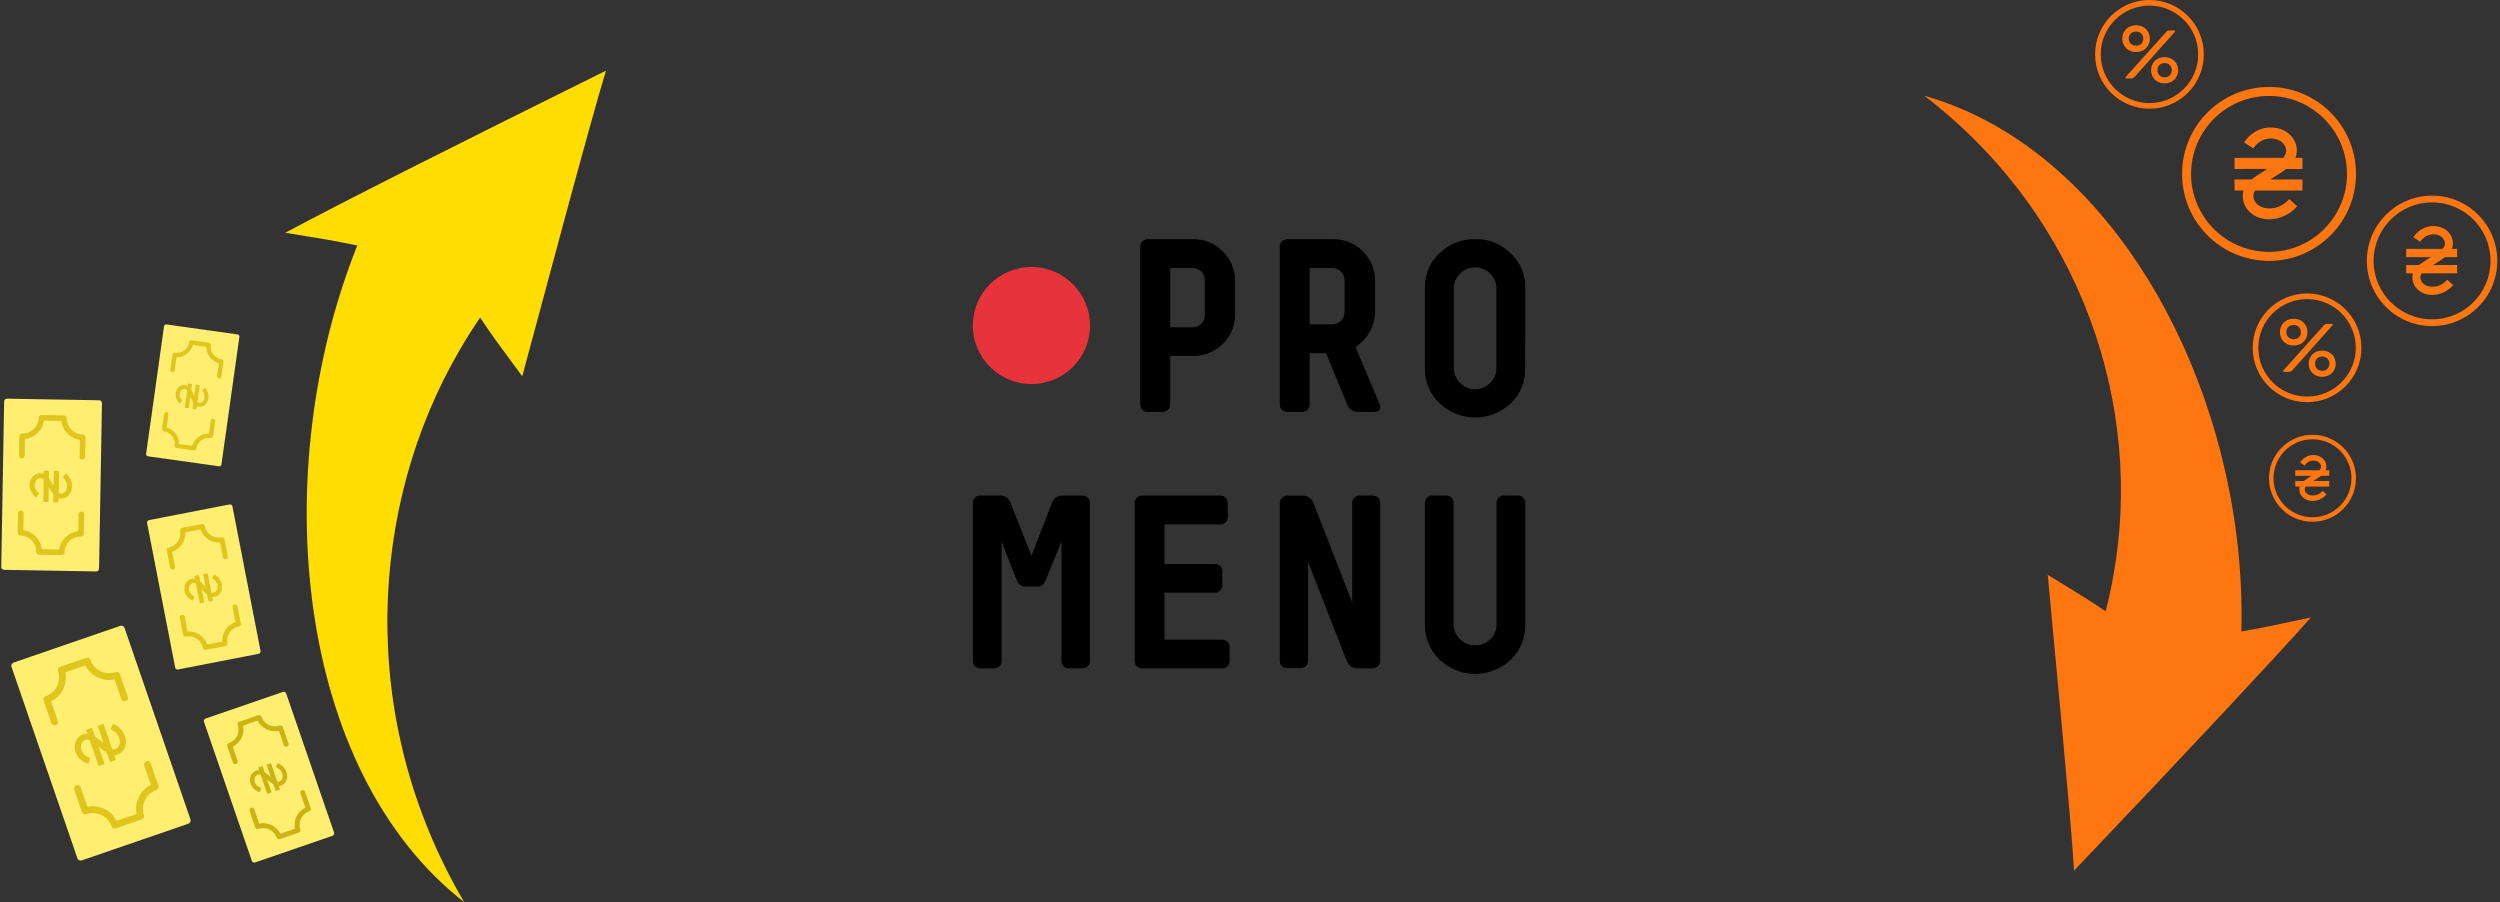 <?xml version="1.0" encoding="UTF-8"?>
<svg width="460px" height="166px" viewBox="0 0 460 166" version="1.1" xmlns="http://www.w3.org/2000/svg" xmlns:xlink="http://www.w3.org/1999/xlink">
    <rect x="0" y="0" width="460" height="166" fill="#333333" stroke="none"/>
    <!-- Generator: sketchtool 58 (101010) - https://sketch.com -->
    <title>F3DE140F-EB2E-4105-911F-E0A74A06612B</title>
    <desc>Created with sketchtool.</desc>
    <g id="Главная-страница" stroke="none" stroke-width="1" fill="none" fill-rule="evenodd">
        <g id="@1440---Программа-лояльности" transform="translate(-490, -773)">
            <g id="Content" transform="translate(50, 195)">
                <g transform="translate(225, 452)" id="Что-такое-прогрвмма-лояльности">
                    <g transform="translate(113, 0)">
                        <g id="Text">
                            <g id="Image" transform="translate(99, 122)">
                                <rect id="NULL" fill="#D8D8D8" opacity="0" x="0" y="0" width="465" height="170"></rect>
                                <g id="Group-" transform="translate(232.5, 87) rotate(-90) translate(-232.5, -87) translate(149.5, -143.5)">
                                    <g id="Arrow+Money" transform="translate(0, 0.5)">
                                        <path d="M123.176,112 C121.812,103.638 121.812,103.638 120.832,98.758 C79.208,115.382 24.332,110.266 0,79.087 C33.845,98.997 73.082,96.58 101.6,79.917 C103.641,78.735 105.632,77.48 107.569,76.157 C104.104,73.821 104.104,73.821 96.763,68.409 C107.106,65.609 144.127,55.748 153,53 C138.589,82.112 128.648,101.779 123.176,112 Z" id="Arrow-Yellow" fill="#FFDD01" transform="translate(76.5, 82.5) scale(1, -1) translate(-76.5, -82.5) "></path>
                                        <g id="Image-Money" transform="translate(7, 0)" fill-rule="nonzero">
                                            <g id="1" transform="translate(16, 50) rotate(-19) translate(-16, -50) translate(2, 42)">
                                                <path d="M0.454,-1.77635684e-15 L27.546,-1.77635684e-15 C27.797,-1.77635684e-15 28,0.205 28,0.457 L28,15.543 C28,15.795 27.797,16 27.546,16 L0.454,16 C0.203,16 0,15.795 0,15.543 L0,0.457 C0,0.205 0.203,-1.77635684e-15 0.454,-1.77635684e-15 Z" id="Path" fill="#FFEE6F"></path>
                                                <path d="M15.175,4.774 C15.741,5.17 16.024,5.872 15.866,6.495 C15.848,6.566 15.825,6.635 15.798,6.7 L16.33,6.699 L16.33,7.537 L15.101,7.538 C14.961,7.646 14.813,7.746 14.665,7.843 L13.907,8.33 L16.33,8.33 L16.33,9.168 L12.76,9.167 C12.724,9.214 12.694,9.263 12.672,9.315 C12.559,9.575 12.65,9.938 12.887,10.176 C13.137,10.414 13.465,10.527 13.918,10.515 C14.643,10.504 15.152,10.017 15.334,9.813 L15.934,10.357 C15.673,10.64 14.971,11.308 13.929,11.331 C13.922,11.338 13.909,11.341 13.895,11.342 L13.873,11.342 C13.238,11.342 12.718,11.15 12.332,10.776 C11.89,10.354 11.718,9.707 11.878,9.167 L11.2,9.168 L11.2,8.33 L12.486,8.329 C12.639,8.205 12.796,8.102 12.933,8.013 L13.671,7.537 L11.2,7.537 L11.2,6.699 L14.855,6.699 C14.969,6.58 15.052,6.454 15.084,6.314 C15.164,6.019 15.005,5.668 14.711,5.465 C14.28,5.17 13.793,5.227 13.612,5.272 C13.046,5.397 12.729,5.816 12.616,5.985 L11.925,5.532 L12.009,5.411 C12.228,5.114 12.685,4.623 13.431,4.457 C13.725,4.389 14.484,4.298 15.175,4.774 Z M3.482,6.58 L3.482,9.419 C4.275,9.523 4.987,9.893 5.526,10.436 L5.551,10.462 C6.077,11.003 6.435,11.71 6.536,12.494 L9.293,12.494 C9.543,12.494 9.747,12.698 9.747,12.951 C9.747,13.203 9.543,13.408 9.293,13.408 L6.111,13.408 C5.86,13.408 5.657,13.203 5.657,12.951 C5.657,12.233 5.37,11.58 4.906,11.103 L4.884,11.082 C4.408,10.602 3.751,10.304 3.028,10.304 C2.777,10.304 2.574,10.1 2.574,9.847 L2.574,6.152 C2.574,5.9 2.777,5.695 3.028,5.695 C3.692,5.695 4.299,5.445 4.762,5.035 L4.886,4.917 C5.362,4.439 5.657,3.777 5.657,3.049 C5.657,2.796 5.86,2.591 6.111,2.591 L9.292,2.591 C9.543,2.591 9.747,2.796 9.747,3.049 C9.747,3.301 9.543,3.506 9.292,3.506 L6.536,3.506 C6.441,4.235 6.125,4.897 5.658,5.421 L5.525,5.564 C4.984,6.107 4.273,6.476 3.482,6.58 Z M25.426,6.152 L25.426,9.847 C25.426,10.1 25.222,10.304 24.972,10.304 C24.249,10.304 23.592,10.602 23.116,11.082 C22.639,11.562 22.343,12.224 22.343,12.951 C22.343,13.203 22.14,13.408 21.889,13.408 L18.707,13.408 C18.457,13.408 18.253,13.203 18.253,12.951 C18.253,12.698 18.457,12.494 18.707,12.494 L21.464,12.494 C21.567,11.696 21.934,10.979 22.474,10.436 C23.013,9.893 23.725,9.523 24.518,9.419 L24.518,6.58 C23.727,6.476 23.015,6.107 22.474,5.563 C21.934,5.021 21.567,4.304 21.464,3.506 L18.707,3.506 C18.457,3.506 18.253,3.301 18.253,3.049 C18.253,2.796 18.457,2.591 18.707,2.591 L21.889,2.591 C22.14,2.591 22.343,2.796 22.343,3.049 C22.343,3.715 22.592,4.327 23,4.794 L23.116,4.919 C23.591,5.398 24.248,5.695 24.972,5.695 C25.222,5.695 25.426,5.9 25.426,6.152 Z" id="Shape" fill="#CCB314"></path>
                                            </g>
                                            <g id="4" transform="translate(70, 10) rotate(1) translate(-70, -10) translate(54, 1)">
                                                <path d="M0.511,-1.77635684e-15 L30.989,-1.77635684e-15 C31.271,-1.77635684e-15 31.5,0.23 31.5,0.514 L31.5,17.486 C31.5,17.77 31.271,18 30.989,18 L0.511,18 C0.229,18 0,17.77 0,17.486 L0,0.514 C0,0.23 0.229,-1.77635684e-15 0.511,-1.77635684e-15 Z" id="Path" fill="#FFEE6F"></path>
                                                <path d="M17.072,5.37 C17.709,5.816 18.027,6.606 17.849,7.307 C17.829,7.387 17.803,7.464 17.772,7.537 L18.371,7.536 L18.371,8.479 L16.988,8.48 C16.831,8.602 16.665,8.715 16.499,8.823 L15.646,9.371 L18.371,9.371 L18.371,10.314 L14.355,10.313 C14.314,10.366 14.281,10.421 14.256,10.479 C14.129,10.772 14.231,11.18 14.498,11.448 C14.779,11.715 15.148,11.843 15.658,11.83 C16.473,11.817 17.046,11.269 17.25,11.04 L17.926,11.651 C17.632,11.97 16.843,12.722 15.67,12.747 C15.662,12.756 15.648,12.758 15.632,12.759 L15.607,12.76 C14.893,12.76 14.307,12.543 13.874,12.123 C13.376,11.648 13.183,10.92 13.363,10.313 L12.6,10.314 L12.6,9.371 L14.046,9.371 C14.219,9.23 14.396,9.115 14.549,9.014 L15.38,8.479 L12.6,8.479 L12.6,7.536 L16.712,7.536 C16.84,7.403 16.933,7.261 16.97,7.103 C17.059,6.772 16.881,6.377 16.55,6.148 C16.065,5.816 15.518,5.88 15.314,5.931 C14.677,6.071 14.32,6.543 14.193,6.734 L13.415,6.224 L13.51,6.087 C13.757,5.753 14.271,5.201 15.11,5.014 C15.441,4.937 16.295,4.835 17.072,5.37 Z M3.918,7.402 L3.918,10.597 C4.809,10.713 5.61,11.129 6.217,11.74 L6.245,11.77 C6.836,12.378 7.239,13.173 7.353,14.055 L10.454,14.055 C10.736,14.055 10.965,14.286 10.965,14.57 C10.965,14.854 10.736,15.084 10.454,15.084 L6.875,15.084 C6.593,15.084 6.364,14.854 6.364,14.57 C6.364,13.762 6.041,13.027 5.52,12.491 L5.495,12.467 C4.959,11.928 4.22,11.592 3.407,11.592 C3.125,11.592 2.896,11.362 2.896,11.078 L2.896,6.921 C2.896,6.637 3.125,6.407 3.407,6.407 C4.153,6.407 4.836,6.126 5.357,5.664 L5.497,5.532 C6.032,4.993 6.364,4.249 6.364,3.43 C6.364,3.146 6.593,2.915 6.875,2.915 L10.454,2.915 C10.736,2.915 10.965,3.146 10.965,3.43 C10.965,3.714 10.736,3.944 10.454,3.944 L7.353,3.944 C7.247,4.764 6.891,5.51 6.366,6.099 L6.215,6.259 C5.608,6.87 4.807,7.286 3.918,7.402 Z M28.604,6.921 L28.604,11.078 C28.604,11.362 28.375,11.592 28.093,11.592 C27.28,11.592 26.541,11.928 26.005,12.467 C25.469,13.007 25.136,13.752 25.136,14.57 C25.136,14.854 24.907,15.084 24.625,15.084 L21.046,15.084 C20.764,15.084 20.535,14.854 20.535,14.57 C20.535,14.286 20.764,14.055 21.046,14.055 L24.147,14.055 C24.263,13.158 24.676,12.351 25.283,11.74 C25.89,11.129 26.691,10.713 27.582,10.597 L27.582,7.402 C26.692,7.286 25.891,6.87 25.284,6.258 C24.676,5.648 24.263,4.842 24.147,3.944 L21.046,3.944 C20.764,3.944 20.535,3.714 20.535,3.43 C20.535,3.146 20.764,2.915 21.046,2.915 L24.625,2.915 C24.907,2.915 25.136,3.146 25.136,3.43 C25.136,4.18 25.416,4.868 25.875,5.393 L26.005,5.534 C26.54,6.072 27.279,6.407 28.093,6.407 C28.375,6.407 28.604,6.637 28.604,6.921 Z" id="Shape" fill="#DFC51C"></path>
                                            </g>
                                            <g id="5" transform="translate(86.5, 36) rotate(8) translate(-86.5, -36) translate(74, 29)">
                                                <path d="M0.397,-1.77635684e-15 L24.103,-1.77635684e-15 C24.322,-1.77635684e-15 24.5,0.179 24.5,0.4 L24.5,13.6 C24.5,13.821 24.322,14 24.103,14 L0.397,14 C0.178,14 0,13.821 0,13.6 L0,0.4 C0,0.179 0.178,-1.77635684e-15 0.397,-1.77635684e-15 Z" id="Path" fill="#FFEE6F"></path>
                                                <path d="M13.278,4.177 C13.774,4.524 14.021,5.138 13.883,5.683 C13.867,5.746 13.847,5.805 13.823,5.862 L14.289,5.862 L14.289,6.595 L13.213,6.596 C13.091,6.691 12.962,6.778 12.832,6.862 L12.169,7.288 L14.289,7.289 L14.289,8.022 L11.165,8.021 C11.133,8.063 11.108,8.105 11.088,8.151 C10.989,8.379 11.068,8.696 11.276,8.904 C11.494,9.112 11.782,9.211 12.178,9.201 C12.812,9.191 13.258,8.765 13.417,8.587 L13.942,9.062 C13.714,9.31 13.1,9.895 12.188,9.914 C12.182,9.921 12.171,9.923 12.158,9.924 L12.139,9.924 C11.584,9.924 11.128,9.756 10.791,9.429 C10.404,9.06 10.254,8.494 10.393,8.021 L9.8,8.022 L9.8,7.289 L10.925,7.288 C11.059,7.179 11.197,7.089 11.316,7.011 L11.962,6.595 L9.8,6.595 L9.8,5.862 L12.999,5.862 C13.098,5.758 13.17,5.647 13.199,5.525 C13.268,5.267 13.13,4.96 12.872,4.781 C12.495,4.524 12.069,4.573 11.911,4.613 C11.415,4.722 11.138,5.089 11.039,5.237 L10.434,4.841 L10.508,4.734 C10.7,4.474 11.099,4.046 11.752,3.9 C12.01,3.84 12.674,3.761 13.278,4.177 Z M3.047,5.757 L3.047,8.242 C3.74,8.332 4.364,8.656 4.836,9.131 L4.857,9.154 C5.317,9.627 5.63,10.246 5.719,10.932 L8.131,10.932 C8.35,10.932 8.528,11.111 8.528,11.332 C8.528,11.553 8.35,11.732 8.131,11.732 L5.347,11.732 C5.128,11.732 4.95,11.553 4.95,11.332 C4.95,10.704 4.699,10.132 4.293,9.715 L4.274,9.697 C3.857,9.277 3.282,9.016 2.65,9.016 C2.43,9.016 2.252,8.837 2.252,8.616 L2.252,5.383 C2.252,5.162 2.43,4.983 2.65,4.983 C3.23,4.983 3.762,4.764 4.167,4.405 L4.275,4.303 C4.691,3.884 4.95,3.305 4.95,2.667 C4.95,2.447 5.128,2.267 5.347,2.267 L8.131,2.267 C8.35,2.267 8.528,2.447 8.528,2.667 C8.528,2.888 8.35,3.068 8.131,3.068 L5.719,3.068 C5.636,3.706 5.36,4.285 4.951,4.744 L4.834,4.868 C4.361,5.343 3.739,5.667 3.047,5.757 Z M22.248,5.383 L22.248,8.616 C22.248,8.837 22.07,9.016 21.85,9.016 C21.218,9.016 20.643,9.277 20.226,9.697 C19.809,10.117 19.55,10.696 19.55,11.332 C19.55,11.553 19.372,11.732 19.153,11.732 L16.369,11.732 C16.15,11.732 15.972,11.553 15.972,11.332 C15.972,11.111 16.15,10.932 16.369,10.932 L18.781,10.932 C18.871,10.234 19.192,9.606 19.664,9.131 C20.136,8.656 20.76,8.332 21.453,8.242 L21.453,5.757 C20.761,5.667 20.138,5.343 19.665,4.868 C19.192,4.393 18.871,3.766 18.781,3.068 L16.369,3.068 C16.15,3.068 15.972,2.889 15.972,2.668 C15.972,2.447 16.15,2.268 16.369,2.268 L19.153,2.268 C19.372,2.268 19.55,2.447 19.55,2.668 C19.55,3.251 19.768,3.786 20.125,4.194 L20.226,4.304 C20.642,4.723 21.217,4.983 21.85,4.983 C22.07,4.983 22.248,5.162 22.248,5.383 Z" id="Shape" fill="#DFC51C"></path>
                                            </g>
                                            <g id="3" transform="translate(51, 38) rotate(-11) translate(-51, -38) translate(37, 30)">
                                                <path d="M0.454,-1.77635684e-15 L27.546,-1.77635684e-15 C27.797,-1.77635684e-15 28,0.205 28,0.457 L28,15.543 C28,15.795 27.797,16 27.546,16 L0.454,16 C0.203,16 0,15.795 0,15.543 L0,0.457 C0,0.205 0.203,-1.77635684e-15 0.454,-1.77635684e-15 Z" id="Path" fill="#FFEE6F"></path>
                                                <path d="M15.175,4.774 C15.741,5.17 16.024,5.872 15.866,6.495 C15.848,6.566 15.825,6.635 15.798,6.7 L16.33,6.699 L16.33,7.537 L15.101,7.538 C14.961,7.646 14.813,7.746 14.665,7.843 L13.907,8.33 L16.33,8.33 L16.33,9.168 L12.76,9.167 C12.724,9.214 12.694,9.263 12.672,9.315 C12.559,9.575 12.65,9.938 12.887,10.176 C13.137,10.414 13.465,10.527 13.918,10.515 C14.643,10.504 15.152,10.017 15.334,9.813 L15.934,10.357 C15.673,10.64 14.971,11.308 13.929,11.331 C13.922,11.338 13.909,11.341 13.895,11.342 L13.873,11.342 C13.238,11.342 12.718,11.15 12.332,10.776 C11.89,10.354 11.718,9.707 11.878,9.167 L11.2,9.168 L11.2,8.33 L12.486,8.329 C12.639,8.205 12.796,8.102 12.933,8.013 L13.671,7.537 L11.2,7.537 L11.2,6.699 L14.855,6.699 C14.969,6.58 15.052,6.454 15.084,6.314 C15.164,6.019 15.005,5.668 14.711,5.465 C14.28,5.17 13.793,5.227 13.612,5.272 C13.046,5.397 12.729,5.816 12.616,5.985 L11.925,5.532 L12.009,5.411 C12.228,5.114 12.685,4.623 13.431,4.457 C13.725,4.389 14.484,4.298 15.175,4.774 Z M3.482,6.58 L3.482,9.419 C4.275,9.523 4.987,9.893 5.526,10.436 L5.551,10.462 C6.077,11.003 6.435,11.71 6.536,12.494 L9.293,12.494 C9.543,12.494 9.747,12.698 9.747,12.951 C9.747,13.203 9.543,13.408 9.293,13.408 L6.111,13.408 C5.86,13.408 5.657,13.203 5.657,12.951 C5.657,12.233 5.37,11.58 4.906,11.103 L4.884,11.082 C4.408,10.602 3.751,10.304 3.028,10.304 C2.777,10.304 2.574,10.1 2.574,9.847 L2.574,6.152 C2.574,5.9 2.777,5.695 3.028,5.695 C3.692,5.695 4.299,5.445 4.762,5.035 L4.886,4.917 C5.362,4.439 5.657,3.777 5.657,3.049 C5.657,2.796 5.86,2.591 6.111,2.591 L9.292,2.591 C9.543,2.591 9.747,2.796 9.747,3.049 C9.747,3.301 9.543,3.506 9.292,3.506 L6.536,3.506 C6.441,4.235 6.125,4.897 5.658,5.421 L5.525,5.564 C4.984,6.107 4.273,6.476 3.482,6.58 Z M25.426,6.152 L25.426,9.847 C25.426,10.1 25.222,10.304 24.972,10.304 C24.249,10.304 23.592,10.602 23.116,11.082 C22.639,11.562 22.343,12.224 22.343,12.951 C22.343,13.203 22.14,13.408 21.889,13.408 L18.707,13.408 C18.457,13.408 18.253,13.203 18.253,12.951 C18.253,12.698 18.457,12.494 18.707,12.494 L21.464,12.494 C21.567,11.696 21.934,10.979 22.474,10.436 C23.013,9.893 23.725,9.523 24.518,9.419 L24.518,6.58 C23.727,6.476 23.015,6.107 22.474,5.563 C21.934,5.021 21.567,4.304 21.464,3.506 L18.707,3.506 C18.457,3.506 18.253,3.301 18.253,3.049 C18.253,2.796 18.457,2.591 18.707,2.591 L21.889,2.591 C22.14,2.591 22.343,2.796 22.343,3.049 C22.343,3.715 22.592,4.327 23,4.794 L23.116,4.919 C23.591,5.398 24.248,5.695 24.972,5.695 C25.222,5.695 25.426,5.9 25.426,6.152 Z" id="Shape" fill="#DFC51C"></path>
                                            </g>
                                            <g id="2" transform="translate(22.5, 19) rotate(-19) translate(-22.5, -19) translate(3, 8)">
                                                <path d="M0.624,-1.77635684e-15 L37.876,-1.77635684e-15 C38.22,-1.77635684e-15 38.5,0.281 38.5,0.629 L38.5,21.371 C38.5,21.719 38.22,22 37.876,22 L0.624,22 C0.28,22 0,21.719 0,21.371 L0,0.629 C0,0.281 0.28,-1.77635684e-15 0.624,-1.77635684e-15 Z" id="Path" fill="#FFEE6F"></path>
                                                <path d="M20.866,6.564 C21.644,7.109 22.034,8.074 21.816,8.931 C21.791,9.029 21.759,9.122 21.722,9.212 L22.454,9.211 L22.454,10.363 L20.763,10.365 C20.571,10.514 20.368,10.651 20.165,10.784 L19.122,11.453 L22.454,11.453 L22.454,12.606 L17.545,12.605 C17.495,12.67 17.455,12.737 17.424,12.808 C17.269,13.166 17.393,13.665 17.72,13.992 C18.063,14.319 18.514,14.474 19.137,14.459 C20.134,14.443 20.835,13.774 21.084,13.493 L21.909,14.241 C21.551,14.63 20.585,15.549 19.153,15.58 C19.142,15.59 19.125,15.594 19.105,15.595 L19.075,15.595 C18.203,15.595 17.487,15.331 16.957,14.817 C16.348,14.236 16.113,13.347 16.333,12.605 L15.4,12.606 L15.4,11.453 L17.168,11.453 C17.378,11.282 17.595,11.14 17.782,11.017 L18.798,10.363 L15.4,10.363 L15.4,9.211 L20.426,9.211 C20.583,9.048 20.696,8.874 20.741,8.682 C20.85,8.277 20.632,7.794 20.227,7.514 C19.635,7.109 18.966,7.187 18.717,7.249 C17.938,7.42 17.502,7.996 17.346,8.23 L16.397,7.607 L16.513,7.44 C16.814,7.031 17.442,6.357 18.468,6.128 C18.872,6.034 19.916,5.91 20.866,6.564 Z M4.788,9.047 L4.788,12.952 C5.878,13.094 6.857,13.602 7.599,14.349 L7.632,14.385 C8.356,15.129 8.848,16.101 8.987,17.179 L12.777,17.179 C13.122,17.179 13.402,17.46 13.402,17.807 C13.402,18.155 13.122,18.436 12.777,18.436 L8.403,18.436 C8.058,18.436 7.778,18.155 7.778,17.807 C7.778,16.82 7.384,15.922 6.746,15.266 L6.716,15.238 C6.061,14.578 5.157,14.168 4.164,14.168 C3.819,14.168 3.539,13.887 3.539,13.54 L3.539,8.459 C3.539,8.112 3.819,7.83 4.164,7.83 C5.076,7.83 5.911,7.487 6.547,6.923 L6.718,6.761 C7.372,6.103 7.778,5.193 7.778,4.192 C7.778,3.845 8.058,3.563 8.402,3.563 L12.777,3.563 C13.122,3.563 13.402,3.845 13.402,4.192 C13.402,4.539 13.122,4.82 12.777,4.82 L8.986,4.82 C8.857,5.823 8.422,6.734 7.78,7.455 L7.596,7.65 C6.854,8.397 5.875,8.905 4.788,9.047 Z M34.96,8.459 L34.96,13.54 C34.96,13.887 34.681,14.169 34.336,14.169 C33.343,14.169 32.439,14.578 31.784,15.238 C31.129,15.897 30.722,16.807 30.722,17.807 C30.722,18.155 30.442,18.436 30.097,18.436 L25.723,18.436 C25.378,18.436 25.098,18.155 25.098,17.807 C25.098,17.46 25.378,17.179 25.723,17.179 L29.513,17.179 C29.654,16.082 30.159,15.096 30.901,14.349 C31.643,13.602 32.622,13.094 33.712,12.952 L33.712,9.047 C32.624,8.905 31.645,8.396 30.902,7.649 C30.159,6.903 29.654,5.917 29.513,4.821 L25.723,4.821 C25.378,4.821 25.098,4.539 25.098,4.192 C25.098,3.845 25.378,3.563 25.723,3.563 L30.097,3.563 C30.442,3.563 30.722,3.845 30.722,4.192 C30.722,5.109 31.064,5.95 31.625,6.591 L31.784,6.764 C32.438,7.422 33.341,7.831 34.336,7.831 C34.681,7.831 34.96,8.112 34.96,8.459 Z" id="Shape" fill="#DFC51C"></path>
                                            </g>
                                        </g>
                                    </g>
                                    <g id="Arrow+Bonus" transform="translate(5, 330.5)" fill="#FE760F">
                                        <path d="M121.458,81.989 C120.182,73.855 120.182,73.855 119.267,69.108 C80.363,85.279 29.074,80.302 6.332,49.971 C37.965,69.34 74.637,66.989 101.291,50.779 C103.199,49.629 105.06,48.409 106.87,47.122 C103.632,44.849 103.632,44.849 96.771,39.584 C106.437,36.86 141.039,27.268 149.332,24.595 C135.863,52.915 126.572,72.046 121.458,81.989 Z" id="Fill-29" transform="translate(77.832, 53.292) scale(1, -1) rotate(-159) translate(-77.832, -53.292) "></path>
                                        <g id="Icons-Bonus" transform="translate(65, 56)">
                                            <path d="M86,0 C91.523,0 96,4.477 96,10 C96,15.523 91.523,20 86,20 C80.477,20 76,15.523 76,10 C76,4.477 80.477,0 86,0 Z M86,1.034 C81.048,1.034 77.034,5.048 77.034,10 C77.034,14.952 81.048,18.966 86,18.966 C90.952,18.966 94.966,14.952 94.966,10 C94.966,5.048 90.952,1.034 86,1.034 Z M88.781,10.51 C90.417,10.51 91.273,11.723 91.273,12.922 C91.273,13.551 91.05,14.139 90.646,14.577 C90.19,15.072 89.545,15.333 88.781,15.333 C87.152,15.333 86.299,14.12 86.299,12.922 C86.299,12.293 86.521,11.705 86.923,11.267 C87.377,10.772 88.019,10.51 88.781,10.51 Z M89.601,5.603 L90.502,5.584 C90.724,5.584 90.754,5.729 90.687,5.84 L90.658,5.88 L83.201,14.221 C83.12,14.311 82.972,14.388 82.839,14.415 L82.743,14.425 L81.761,14.425 C81.628,14.425 81.557,14.305 81.609,14.199 L81.639,14.155 L89.142,5.813 C89.223,5.723 89.371,5.645 89.505,5.615 L89.601,5.603 L90.502,5.584 Z M88.781,11.602 C88.371,11.602 88.03,11.741 87.795,12.004 C87.584,12.24 87.468,12.56 87.468,12.906 C87.468,13.542 87.884,14.227 88.795,14.227 C89.205,14.227 89.546,14.088 89.781,13.825 C89.992,13.589 90.108,13.269 90.108,12.923 C90.108,12.287 89.692,11.602 88.781,11.602 Z M83.535,4.655 C85.203,4.655 86.075,5.892 86.075,7.113 C86.075,7.755 85.848,8.354 85.436,8.801 C84.972,9.305 84.314,9.572 83.535,9.572 C81.874,9.572 81.005,8.335 81.005,7.113 C81.005,6.472 81.231,5.873 81.641,5.426 C82.104,4.922 82.759,4.655 83.535,4.655 Z M83.535,5.798 C82.603,5.798 82.186,6.451 82.186,7.098 C82.186,7.731 82.613,8.414 83.55,8.414 C83.961,8.414 84.303,8.275 84.538,8.013 C84.749,7.778 84.865,7.459 84.865,7.114 C84.865,6.48 84.449,5.798 83.535,5.798 Z" id="Combined-Shape" transform="translate(86, 10) rotate(-270) translate(-86, -10) "></path>
                                            <path d="M32,29 C37.523,29 42,33.477 42,39 C42,44.523 37.523,49 32,49 C26.477,49 22,44.523 22,39 C22,33.477 26.477,29 32,29 Z M32,30.034 C27.048,30.034 23.034,34.048 23.034,39 C23.034,43.952 27.048,47.966 32,47.966 C36.952,47.966 40.966,43.952 40.966,39 C40.966,34.048 36.952,30.034 32,30.034 Z M34.781,39.51 C36.417,39.51 37.273,40.723 37.273,41.922 C37.273,42.551 37.05,43.139 36.646,43.577 C36.19,44.072 35.545,44.333 34.781,44.333 C33.152,44.333 32.299,43.12 32.299,41.922 C32.299,41.293 32.521,40.705 32.923,40.267 C33.377,39.772 34.019,39.51 34.781,39.51 Z M35.601,34.603 L36.502,34.584 C36.724,34.584 36.754,34.729 36.687,34.84 L36.658,34.88 L29.201,43.221 C29.12,43.311 28.972,43.388 28.839,43.415 L28.743,43.425 L27.761,43.425 C27.628,43.425 27.557,43.305 27.609,43.199 L27.639,43.155 L35.142,34.813 C35.223,34.723 35.371,34.645 35.505,34.615 L35.601,34.603 L36.502,34.584 Z M34.781,40.602 C34.371,40.602 34.03,40.741 33.795,41.004 C33.584,41.24 33.468,41.56 33.468,41.906 C33.468,42.542 33.884,43.227 34.795,43.227 C35.205,43.227 35.546,43.088 35.781,42.825 C35.992,42.589 36.108,42.269 36.108,41.923 C36.108,41.287 35.692,40.602 34.781,40.602 Z M29.535,33.655 C31.203,33.655 32.075,34.892 32.075,36.113 C32.075,36.755 31.848,37.354 31.436,37.801 C30.972,38.305 30.314,38.572 29.535,38.572 C27.874,38.572 27.005,37.335 27.005,36.113 C27.005,35.472 27.231,34.873 27.641,34.426 C28.104,33.922 28.759,33.655 29.535,33.655 Z M29.535,34.798 C28.603,34.798 28.186,35.451 28.186,36.098 C28.186,36.731 28.613,37.414 29.55,37.414 C29.961,37.414 30.303,37.275 30.538,37.013 C30.749,36.778 30.865,36.459 30.865,36.114 C30.865,35.48 30.449,34.798 29.535,34.798 Z" id="Combined-Shape" transform="translate(32, 39) rotate(-270) translate(-32, -39) "></path>
                                            <path d="M64,16 C72.837,16 80,23.163 80,32 C80,40.837 72.837,48 64,48 C55.163,48 48,40.837 48,32 C48,23.163 55.163,16 64,16 Z M64,17.655 C56.078,17.655 49.655,24.078 49.655,32 C49.655,39.922 56.078,46.345 64,46.345 C71.922,46.345 78.345,39.922 78.345,32 C78.345,24.078 71.922,17.655 64,17.655 Z M67.338,24.359 C68.717,25.324 69.407,27.034 69.021,28.552 C68.977,28.725 68.921,28.89 68.855,29.049 L70.152,29.048 L70.152,31.09 L67.16,31.09 C66.819,31.354 66.458,31.599 66.097,31.834 L64.253,33.02 L70.152,33.021 L70.152,35.062 L61.455,35.062 C61.367,35.176 61.295,35.295 61.241,35.421 C60.966,36.055 61.186,36.938 61.766,37.517 C62.372,38.097 63.172,38.372 64.276,38.345 C66.041,38.317 67.283,37.131 67.724,36.634 L69.186,37.959 C68.552,38.648 66.841,40.276 64.303,40.331 C64.276,40.359 64.221,40.359 64.166,40.359 C62.621,40.359 61.352,39.89 60.414,38.979 C59.336,37.951 58.918,36.376 59.307,35.062 L57.655,35.062 L57.655,33.021 L60.788,33.019 C61.161,32.716 61.544,32.466 61.876,32.248 L63.676,31.089 L57.655,31.09 L57.655,29.048 L66.56,29.048 C66.836,28.759 67.038,28.451 67.117,28.11 C67.31,27.393 66.924,26.538 66.207,26.041 C65.159,25.324 63.972,25.462 63.531,25.572 C62.152,25.876 61.379,26.897 61.103,27.31 L59.421,26.207 C59.834,25.572 60.993,24.055 63.09,23.586 C63.807,23.421 65.655,23.2 67.338,24.359 Z" id="Combined-Shape" transform="translate(64, 32) rotate(-270) translate(-64, -32) "></path>
                                            <path d="M48,50 C54.627,50 60,55.373 60,62 C60,68.627 54.627,74 48,74 C41.373,74 36,68.627 36,62 C36,55.373 41.373,50 48,50 Z M48,51.241 C42.058,51.241 37.241,56.058 37.241,62 C37.241,67.942 42.058,72.759 48,72.759 C53.942,72.759 58.759,67.942 58.759,62 C58.759,56.058 53.942,51.241 48,51.241 Z M50.503,56.269 C51.538,56.993 52.055,58.276 51.766,59.414 C51.732,59.544 51.691,59.668 51.641,59.788 L52.614,59.786 L52.614,61.317 L50.369,61.318 C50.114,61.516 49.843,61.699 49.572,61.876 L48.189,62.765 L52.614,62.766 L52.614,64.297 L46.091,64.296 C46.025,64.382 45.971,64.471 45.931,64.566 C45.724,65.041 45.89,65.703 46.324,66.138 C46.779,66.572 47.379,66.779 48.207,66.759 C49.531,66.738 50.462,65.848 50.793,65.476 L51.89,66.469 C51.414,66.986 50.131,68.207 48.228,68.248 C48.207,68.269 48.166,68.269 48.124,68.269 C46.966,68.269 46.014,67.917 45.31,67.234 C44.501,66.463 44.189,65.281 44.481,64.296 L43.241,64.297 L43.241,62.766 L45.589,62.766 C45.869,62.538 46.158,62.349 46.407,62.186 L47.757,61.317 L43.241,61.317 L43.241,59.786 L49.919,59.787 C50.127,59.57 50.278,59.339 50.338,59.083 C50.483,58.545 50.193,57.903 49.655,57.531 C48.869,56.993 47.979,57.097 47.648,57.179 C46.614,57.407 46.034,58.172 45.828,58.483 L44.566,57.655 C44.876,57.179 45.745,56.041 47.317,55.69 C47.855,55.566 49.241,55.4 50.503,56.269 Z" id="Combined-Shape" transform="translate(48, 62) rotate(-270) translate(-48, -62) "></path>
                                            <path d="M8,32 C12.418,32 16,35.582 16,40 C16,44.418 12.418,48 8,48 C3.582,48 0,44.418 0,40 C0,35.582 3.582,32 8,32 Z M8,32.828 C4.039,32.828 0.828,36.039 0.828,40 C0.828,43.961 4.039,47.172 8,47.172 C11.961,47.172 15.172,43.961 15.172,40 C15.172,36.039 11.961,32.828 8,32.828 Z M9.669,36.179 C10.359,36.662 10.703,37.517 10.51,38.276 C10.488,38.363 10.46,38.446 10.427,38.526 L11.076,38.524 L11.076,39.545 L9.58,39.545 C9.41,39.677 9.229,39.799 9.048,39.917 L8.126,40.51 L11.076,40.51 L11.076,41.531 L6.727,41.531 C6.683,41.588 6.648,41.648 6.621,41.71 C6.483,42.028 6.593,42.469 6.883,42.759 C7.186,43.048 7.586,43.186 8.138,43.172 C9.021,43.159 9.641,42.566 9.862,42.317 L10.593,42.979 C10.276,43.324 9.421,44.138 8.152,44.166 C8.138,44.179 8.11,44.179 8.083,44.179 C7.31,44.179 6.676,43.945 6.207,43.49 C5.668,42.976 5.459,42.188 5.654,41.531 L4.828,41.531 L4.828,40.51 L6.393,40.51 C6.58,40.358 6.772,40.233 6.938,40.124 L7.839,39.544 L4.828,39.545 L4.828,38.524 L9.279,38.525 C9.418,38.38 9.519,38.226 9.559,38.055 C9.655,37.697 9.462,37.269 9.103,37.021 C8.579,36.662 7.986,36.731 7.766,36.786 C7.076,36.938 6.69,37.448 6.552,37.655 L5.71,37.103 C5.917,36.786 6.497,36.028 7.545,35.793 C7.903,35.71 8.828,35.6 9.669,36.179 Z" id="Combined-Shape" transform="translate(8, 40) rotate(-270) translate(-8, -40) "></path>
                                        </g>
                                    </g>
                                </g>
                                <g id="ProMenu-Logo" transform="translate(182, 48)" fill-rule="nonzero">
                                    <path d="M36.307,21.487 L36.307,30.432 C36.313,30.795 36.169,31.145 35.908,31.402 C35.647,31.659 35.291,31.8 34.922,31.795 L32.193,31.795 C31.824,31.8 31.469,31.659 31.208,31.402 C30.947,31.145 30.803,30.795 30.808,30.432 L30.808,1.364 C30.803,1.001 30.947,0.651 31.208,0.395 C31.469,0.138 31.824,-0.004 32.193,0.002 L40.463,0.002 C42.527,-0.041 44.516,0.764 45.951,2.225 C47.45,3.653 48.286,5.624 48.264,7.676 L48.264,13.762 C48.317,15.827 47.495,17.82 45.993,19.264 C44.542,20.726 42.539,21.531 40.463,21.487 L36.307,21.487 Z M42.681,7.45 C42.673,6.864 42.424,6.306 41.99,5.904 C41.556,5.503 40.975,5.291 40.379,5.319 L36.318,5.319 L36.318,16.221 L40.379,16.221 C41.586,16.268 42.608,15.357 42.681,14.172 L42.681,7.45 Z" id="Shape" fill="#000000"></path>
                                    <path d="M74.779,30.203 C74.882,30.401 74.945,30.616 74.966,30.838 C74.966,31.473 74.55,31.791 73.716,31.791 L70.986,31.791 C70.071,31.849 69.225,31.312 68.902,30.469 L64.984,20.983 L61.983,20.983 L61.983,30.428 C61.989,30.791 61.845,31.141 61.584,31.398 C61.323,31.654 60.967,31.796 60.597,31.791 L57.867,31.791 C57.498,31.796 57.142,31.654 56.881,31.398 C56.62,31.141 56.476,30.791 56.481,30.428 L56.481,1.364 C56.476,1.001 56.62,0.651 56.881,0.395 C57.142,0.138 57.498,-0.004 57.867,0.002 L66.203,0.002 C68.284,-0.043 70.291,0.762 71.747,2.225 C73.236,3.655 74.055,5.629 74.008,7.675 L74.008,13.35 C73.996,15.972 72.646,18.412 70.413,19.845 L74.779,30.203 Z M68.402,7.45 C68.357,6.256 67.356,5.312 66.141,5.319 L61.973,5.319 L61.973,15.666 L66.141,15.666 C67.356,15.672 68.357,14.729 68.402,13.535 L68.402,7.45 Z" id="Shape" fill="#000000"></path>
                                    <path d="M101.636,23.87 C101.671,26.267 100.71,28.568 98.992,30.2 C95.28,33.694 89.569,33.694 85.857,30.2 C84.131,28.571 83.16,26.271 83.183,23.87 L83.183,8.937 C83.14,6.549 84.103,4.258 85.826,2.647 C87.582,0.887 89.962,-0.067 92.419,0.006 C94.874,-0.084 97.254,0.873 98.992,2.647 C100.727,4.253 101.701,6.544 101.666,8.937 L101.636,23.87 Z M96.339,8.659 C96.059,6.666 94.389,5.186 92.419,5.186 C90.45,5.186 88.78,6.666 88.5,8.659 L88.5,24.075 C88.746,26.098 90.426,27.616 92.419,27.616 C94.412,27.616 96.093,26.098 96.339,24.075 L96.339,8.659 Z" id="Shape" fill="#000000"></path>
                                    <path d="M31.164,78.974 C30.794,78.983 30.438,78.842 30.177,78.584 C29.916,78.326 29.773,77.974 29.782,77.61 L29.782,48.554 C29.773,48.189 29.916,47.836 30.176,47.577 C30.437,47.317 30.793,47.174 31.164,47.179 L45.535,47.179 C45.903,47.174 46.258,47.316 46.518,47.573 C46.778,47.83 46.922,48.18 46.917,48.544 L46.917,51.139 C46.922,51.501 46.778,51.85 46.517,52.106 C46.257,52.361 45.902,52.501 45.535,52.492 L35.268,52.492 L35.268,59.774 L44.527,59.774 C44.896,59.766 45.252,59.907 45.513,60.164 C45.774,60.422 45.917,60.774 45.909,61.138 L45.909,63.692 C45.914,64.056 45.77,64.406 45.51,64.663 C45.25,64.92 44.895,65.062 44.527,65.056 L35.268,65.056 L35.268,73.692 L45.857,73.692 C46.226,73.684 46.582,73.825 46.843,74.082 C47.104,74.34 47.247,74.692 47.239,75.056 L47.239,77.641 C47.239,78 47.092,78.344 46.832,78.595 C46.572,78.845 46.22,78.982 45.857,78.974 L31.164,78.974 Z" id="Shape" fill="#000000"></path>
                                    <path d="M101.665,70.888 C101.711,73.332 100.748,75.681 99.018,77.348 C95.299,80.884 89.578,80.884 85.86,77.348 C84.132,75.699 83.159,73.371 83.182,70.94 L83.182,48.574 C83.172,48.208 83.305,47.853 83.551,47.591 C83.798,47.328 84.137,47.179 84.491,47.18 L87.119,47.18 C87.476,47.171 87.822,47.314 88.074,47.576 C88.327,47.837 88.466,48.194 88.457,48.563 L88.457,71.106 C88.653,73.204 90.396,74.781 92.434,74.705 C94.45,74.797 96.179,73.235 96.36,71.158 L96.36,48.574 C96.349,48.203 96.486,47.843 96.739,47.579 C96.992,47.316 97.339,47.171 97.699,47.18 L100.326,47.18 C100.684,47.171 101.029,47.314 101.282,47.576 C101.535,47.837 101.673,48.194 101.665,48.563 L101.665,70.888 Z" id="Shape" fill="#000000"></path>
                                    <path d="M20.182,47.18 L16.491,47.18 C15.609,47.155 14.818,47.713 14.557,48.544 L10.783,58.267 L6.956,48.555 C6.709,47.73 5.936,47.168 5.064,47.18 L1.383,47.18 C1.014,47.172 0.657,47.313 0.396,47.57 C0.135,47.828 -0.008,48.18 0,48.544 L0,77.641 C0,78 0.147,78.344 0.407,78.595 C0.668,78.845 1.019,78.982 1.383,78.974 L3.91,78.974 C4.274,78.982 4.626,78.845 4.886,78.595 C5.146,78.344 5.293,78 5.293,77.641 L5.293,55.652 L7.996,62.564 C8.319,63.477 8.87,63.928 9.566,63.928 L11.958,63.928 C12.644,63.928 13.154,63.477 13.476,62.564 L16.314,55.652 L16.314,77.641 C16.314,78.369 16.907,78.963 17.645,78.974 L20.182,78.974 C20.552,78.983 20.909,78.842 21.17,78.584 C21.431,78.326 21.574,77.974 21.565,77.61 L21.565,48.555 C21.574,48.189 21.431,47.837 21.17,47.577 C20.909,47.318 20.553,47.175 20.182,47.18 Z" id="Shape" fill="#000000"></path>
                                    <path d="M73.638,47.18 L71.176,47.18 C70.811,47.171 70.457,47.312 70.199,47.57 C69.94,47.827 69.798,48.179 69.807,48.542 L69.807,66.861 L62.681,48.553 C62.375,47.693 61.536,47.138 60.621,47.19 L57.892,47.19 C57.523,47.182 57.165,47.321 56.9,47.578 C56.635,47.834 56.484,48.185 56.481,48.553 L56.481,77.608 C56.481,77.967 56.627,78.31 56.884,78.561 C57.142,78.812 57.491,78.949 57.851,78.94 L60.312,78.94 C60.678,78.949 61.031,78.808 61.29,78.551 C61.549,78.293 61.69,77.942 61.682,77.578 L61.682,59.392 L68.798,77.608 C69.103,78.468 69.942,79.023 70.857,78.971 L73.555,78.971 C73.925,78.979 74.282,78.84 74.547,78.583 C74.812,78.327 74.963,77.976 74.966,77.608 L74.966,48.553 C74.974,48.195 74.839,47.849 74.589,47.591 C74.34,47.333 73.997,47.185 73.638,47.18 Z" id="Shape" fill="#000000"></path>
                                    <ellipse id="Oval" fill="#E7333A" cx="10.783" cy="15.897" rx="10.783" ry="10.769"></ellipse>
                                </g>
                            </g>
                        </g>
                    </g>
                </g>
            </g>
        </g>
    </g>
</svg>